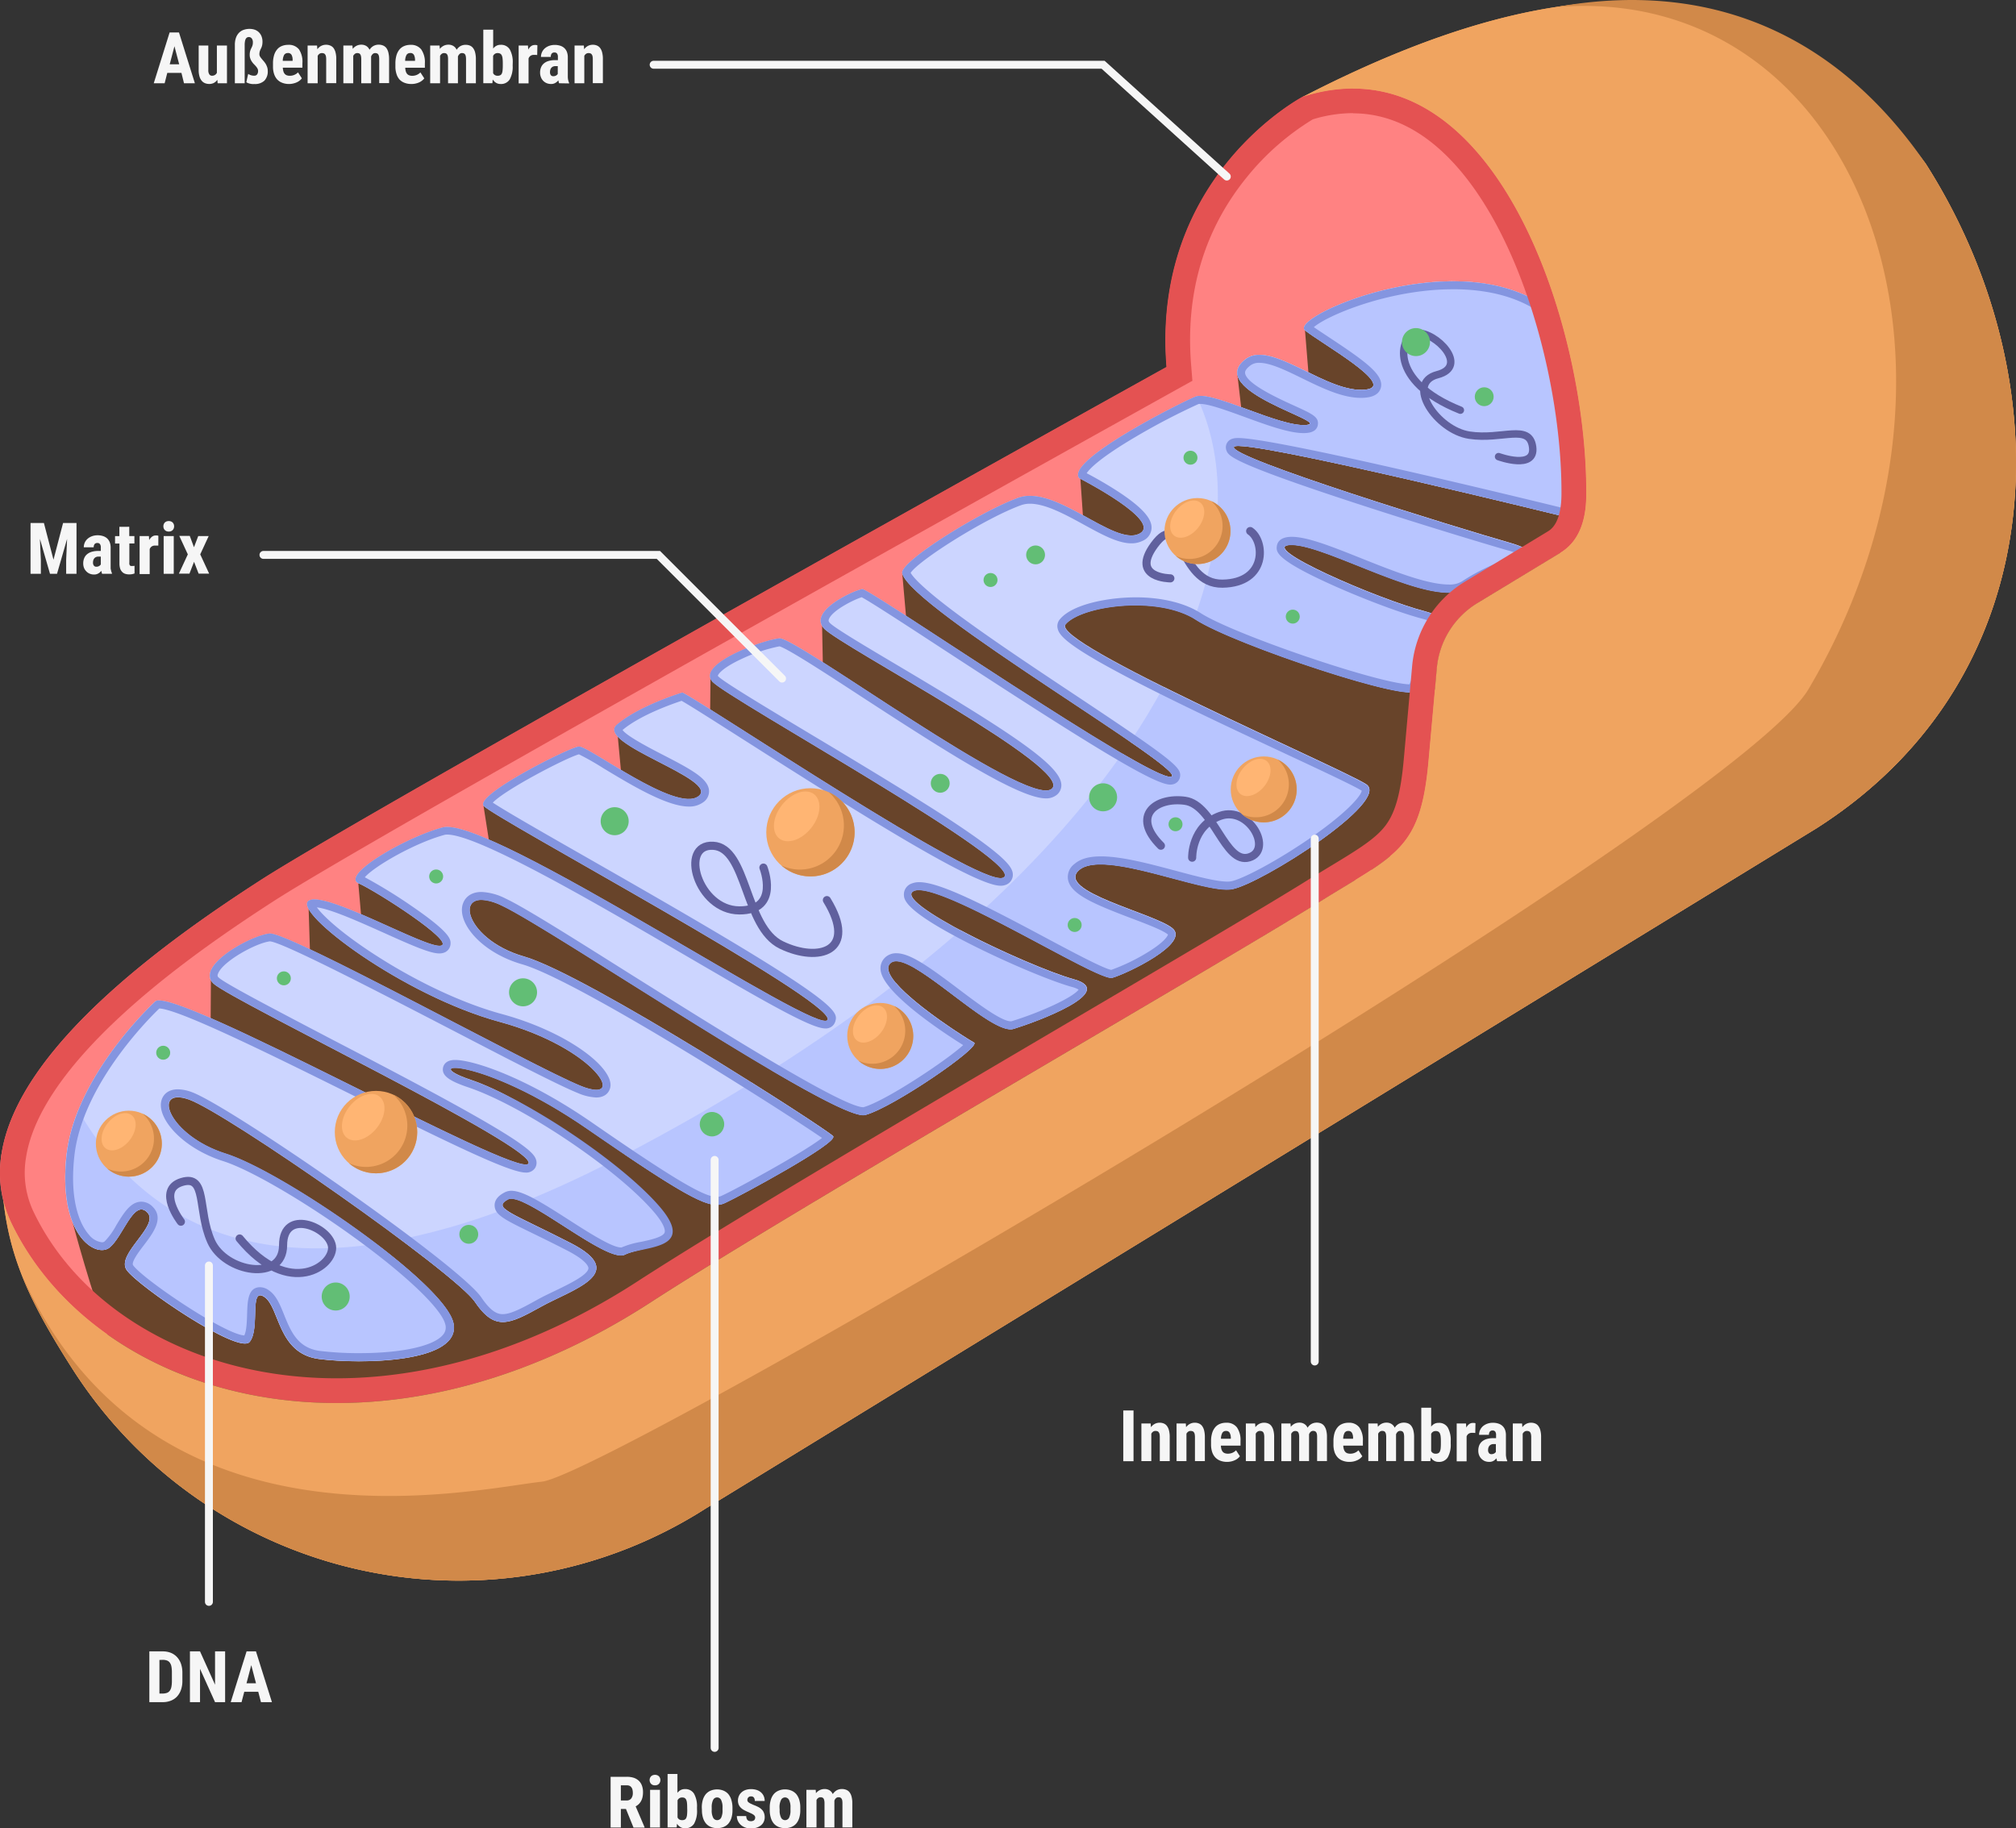 <svg xmlns="http://www.w3.org/2000/svg" viewBox="0 0 600 544.15"><rect x="0" y="0" width="600" height="544.15" fill="#333333" stroke="none"/><g id="Mitochondrium_Aufbau" data-name="Mitochondrium Aufbau"><path d="M40.1,405.39h0l.11.24A1.83,1.83,0,0,0,40.1,405.39Z" fill="#b37036"/><path d="M540.72,246.47,210,449A136.43,136.43,0,0,1,21.59,407.45h0C6.72,384.18.11,369.23.44,343.53c0,0,71.94-4.72,112.17-30.41l278.5-206.45-3.26-77.9c79.91-41.19,140.54-39.83,185.24,19.9h0C613.65,112.17,612.56,200.56,540.72,246.47Z" fill="#f0a460"/><path d="M77.75,261.89C50.45,279.44,5.34,311.44.44,343.53a34.49,34.49,0,0,0,3.05,20.7c24.88,51.38,106.63,77.54,190.19,23.37C237.14,359.42,362.29,287.42,393,268.28c22.6-14.11,29.81-15.21,32.19-41.75l2.48-27.64a25.34,25.34,0,0,1,12.11-19.42l24.66-14.95c5.95-3.61,7.66-10.4,7.7-17.36.3-51.51-28.18-136.16-84.24-118.39,0,0-45.24,23.57-40.65,80.5C347.2,109.27,111,240.54,77.75,261.89Z" fill="#ff8282"/><polygon points="421.42 205.38 412.69 261.85 301.13 187.48 313.06 165.9 323.16 165.9 321.35 139.74 361.27 121.36 369.99 126.41 368.24 111.23 378.72 111.23 389.74 114.94 388.39 98.31 421.42 94.28 468.37 154.45 448.5 204.92 421.42 205.38" fill="#68442a"/><path d="M19.93,357.47s14.65,58.32,25.67,66.12,73,33.06,115.69,17.45S398,295.83,398,295.83l9.49-60-63.67-22.68-75.3-42.57L270,187.41l-25.38-3.74.41,20.73-33.55-4.31-.18,16.44-27.76-.81,2.5,26.93-42.14-2.8,3.12,19.84-40.38,3.23L108,278.51,91.78,268.14l.64,20.47-29.63.13-.21,31.55-16.07-1.37-6.44,25.71" fill="#68442a"/><path d="M46.12,298.12s-23.76,21.77-26.34,45.74,8.88,30.7,12.86,27.42,7.15-14.38,11.14-10.48S34.4,373.25,37.69,378s33.42,25.32,36.61,21.4-.25-16.5,4.38-13.38,3.88,16.85,16.25,18.46,42.61,1.24,40-10.7-50.67-45-67.75-50.4-22.16-20-11-16.12,79.26,51.53,85.19,60.26,10.12,6.72,19.63,1.44S187.38,379,169.88,370s-23.48-10.38-18.72-13,29.34,19.12,34.81,16.4,19.62-1.48,8.22-14.68-37.72-31.84-54.09-37.35,3.08-7.22,34.77,14.68,36.73,23.86,40.85,22,33.87-17.9,32.23-19.89-73.47-48.2-92-53.5-21.67-22.21-6.58-15.13,99.76,64.59,108.15,62.3,34.63-20.34,32.35-21.54-30.1-18.77-24.84-23.62,29.67,21.69,36.63,19.54,31.2-11.09,17.89-14.76-55-23.41-47.39-26.34,54.65,27,58.84,25.89,23.38-10.29,17.89-14.76-35-11-27.72-17.31,37,7.1,45.44,5.7,47.64-26.27,39.95-31.24-93.9-42.07-89.43-47.55S344.43,177,356,184.45s65.17,25.27,65.45,20.93,16.77-19.82,2.75-23.41-50.5-19.44-40-19.79,42.92,19.5,52.29,12.79,27.69-9.19,12.88-13.42S365.4,136.07,367.24,133s101.13,21.44,101.13,21.44-3.17-59.94-10.25-64.33c-27.15-16.79-74.44,4.37-69.73,8.2s27.33,16.45,18.22,17.63c-11.54,1.49-28.12-14.82-35.79-9.12-12.73,9.47,25.84,18.87,18,19.67s-28.2-10.36-33-8.43S317,137.16,321.19,142.32c0,0,25.33,12.93,17.8,16.57s-24.85-14.74-35.93-10.74-35.32,19-34.54,22.47c2.38,10.45,86.34,59.21,80,60.57s-89.73-56.06-91.87-55.84-16.25,6.47-11.41,11.72,75.05,42,67.73,47.75-76.06-45.32-81-44.81-24.75,7.67-19.9,12.92,95.41,55.09,86.4,58.34c-7.39,2.67-88.11-51.57-95.35-55.13,0,0-12.91,3.88-19.51,9.58S214.53,232,207.86,237s-32.76-15.08-35.61-14.79-30.81,14.31-28.31,17.64,104,57.71,102.39,63.62-100.78-60.92-114.6-57.18c-11.5,3.12-30.31,14.29-25,16.63s28.74,17.4,24.54,18.54-34.73-16.68-39.44-13.32,28,28.14,56.84,36,38.46,24.81,24.22,19.08-87-45.93-92.65-45.35S58,287.57,63.53,292.75s96.84,49,93.72,53.59S50.74,292.75,46.12,298.12Z" fill="#ccd5ff"/><path d="M301.69,306.23c7-2.15,31.2-11.09,17.89-14.76-7.09-2-22.25-8.48-33.7-14.59q-6.48,5.67-13.54,11.31C281.77,293.65,296.53,307.82,301.69,306.23Z" fill="#b8c5ff"/><path d="M355.43,184.13l.54.32c11.54,7.45,65.17,25.27,65.45,20.93s16.77-19.82,2.75-23.41-50.5-19.44-40-19.79,42.92,19.5,52.29,12.79,27.69-9.19,12.88-13.42S365.4,136.07,367.24,133s101.13,21.44,101.13,21.44-3.17-59.94-10.25-64.33c-27.15-16.79-74.44,4.37-69.73,8.2s27.33,16.45,18.22,17.63c-11.54,1.49-28.12-14.82-35.79-9.12-12.73,9.47,25.84,18.87,18,19.67-7.66.78-27.37-9.91-32.71-8.52C364.57,135.62,364.8,158.51,355.43,184.13Z" fill="#b8c5ff"/><path d="M257.55,331.85c8.39-2.29,34.63-20.34,32.35-21.54-1.68-.89-17.23-10.67-23.19-17.69q-16.92,13.08-37.12,25.94C243.72,326.85,254.78,332.61,257.55,331.85Z" fill="#b8c5ff"/><path d="M32.64,371.28c4-3.28,7.15-14.38,11.14-10.48S34.4,373.25,37.69,378s33.42,25.32,36.61,21.4-.25-16.5,4.38-13.38,3.88,16.85,16.25,18.46,42.61,1.24,40-10.7c-1.16-5.2-10.91-14.39-23-23.56-47.89,7-74.24-14.56-88.63-39.76a50.75,50.75,0,0,0-3.52,13.45C17.2,367.83,28.66,374.56,32.64,371.28Z" fill="#b8c5ff"/><path d="M141.34,387.47c5.92,8.74,10.12,6.72,19.63,1.44S187.38,379,169.88,370c-11.06-5.68-17.51-8.33-19.57-10.17a197.21,197.21,0,0,1-31.09,9.05C130.54,377.38,139.37,384.57,141.34,387.47Z" fill="#b8c5ff"/><path d="M291.7,271.67c16.25,8,36.64,20.09,39.33,19.35,4.2-1.15,23.38-10.29,17.89-14.76s-35-11-27.72-17.31,37,7.1,45.44,5.7,47.64-26.27,39.95-31.23c-4.5-2.91-35.95-16.85-60.33-29q-4.33,8.07-9.87,16.36c8.61,5.93,13.91,10,12.14,10.41-1.44.31-6.93-2.45-14.54-6.9C323.19,239.78,309.17,255.71,291.7,271.67Z" fill="#b8c5ff"/><path d="M186,373.42c5.47-2.71,19.62-1.48,8.22-14.68A112.5,112.5,0,0,0,181,346.22c-8.87,4.52-17.3,8.35-25.3,11.56C164.46,361.68,181.53,375.63,186,373.42Z" fill="#b8c5ff"/><path d="M215.72,358.07c4.12-1.86,33.87-17.9,32.23-19.89-.6-.73-10.74-7.47-24.23-15.95Q206.07,333.11,186,343.65C207.85,358.42,212.14,359.68,215.72,358.07Z" fill="#b8c5ff"/><path d="M432.43,86.09c9.74,0,18,2,24.44,6,.36.25,3.59,3.3,6.71,32.28,1.18,11,1.92,21.8,2.25,27-16-3.92-86.42-21-97.29-21-.74,0-2.48,0-3.32,1.41a2.62,2.62,0,0,0-.19,2.33c.62,1.57,1.39,3.52,37.66,15.41,19,6.23,39.32,12.37,46,14.28a23.24,23.24,0,0,1,3,1c-1.32.74-3.51,1.68-5.24,2.42a60.48,60.48,0,0,0-11.32,5.8,6.94,6.94,0,0,1-4,.95c-6.47,0-16.84-4.15-26-7.8-8.57-3.43-16-6.39-20.64-6.39h-.36c-3.34.11-4,1.82-4.13,2.82-.18,1.68-.43,4,17.57,12,9.52,4.21,20,8.09,26.08,9.65,2,.53,3.28,1.32,3.68,2.35,1.06,2.71-2.44,8.1-4.76,11.66a30.87,30.87,0,0,0-3.09,5.43c-9.33-.25-52.4-14.93-62.16-21.22-4.68-3-11.52-4.68-19.25-4.68-8.34,0-19,2.06-22.67,6.58a3.09,3.09,0,0,0-.62,2.71c.49,2.14,2.86,5.37,24.94,16.65,13.17,6.73,29.5,14.37,42.63,20.51,11,5.14,20.5,9.59,22.93,11.1-.26,1.67-4.79,6.94-16.44,14.85-10.12,6.86-19.57,11.64-22.52,12.13a6,6,0,0,1-1,.08c-3.33,0-9.22-1.57-15.45-3.24-7.89-2.1-16-4.27-22.2-4.27-3.57,0-6.16.74-7.92,2.28a4.8,4.8,0,0,0-1.89,4.61c.78,4.38,7.63,7.27,18.82,11.52,4.57,1.73,9.29,3.52,10.85,4.79l.09.08c-.12.39-1,2.32-7,5.84a58.29,58.29,0,0,1-9.88,4.66c-2.25-.35-11.87-5.48-19.62-9.62-18.09-9.65-31.37-16.48-37.51-16.48a5.81,5.81,0,0,0-2.17.36,3.44,3.44,0,0,0-2.42,3.42c.07,1.47.24,4.91,21,15.27,10.68,5.33,22.9,10.43,29,12.13a8.08,8.08,0,0,1,2,.79c-1.53,2.19-10.83,6.61-20,9.43a.5.5,0,0,1-.2,0c-2.84,0-9.94-5.36-15.65-9.68-8.71-6.58-14.3-10.57-18.39-10.57a4.75,4.75,0,0,0-3.31,1.22,4.4,4.4,0,0,0-1.37,3.91c.89,6.8,18.37,18.33,24.56,22.21-5.07,4.64-23.22,16.71-29.7,18.49,0,0,0,0,0,0-6.33,0-44.44-24-69.66-39.82C170.5,279.16,156,270,150.41,267.41a17.37,17.37,0,0,0-7.1-1.93c-3.8,0-5.48,2.33-5.78,4.51-.77,5.51,6.19,13.64,17.8,17,16.64,4.76,78.3,44.09,89.32,51.7C239.18,343,219,354,214.75,355.92a3.36,3.36,0,0,1-1.45.33c-3.81,0-13.17-5.58-37.09-22.12-19.66-13.59-35.44-18.65-40.77-18.65-2.89,0-3.48,1.67-3.6,2.38-.36,2.24,1.67,3.8,7.51,5.77,16.22,5.46,44,24.09,55.11,36.91,3.65,4.22,3.48,5.88,3.35,6.29-.48,1.4-4.44,2.24-7.07,2.8a25.53,25.53,0,0,0-5.77,1.66h-.15c-2.74,0-9.95-4.64-15.74-8.36-8.24-5.29-13.49-8.51-16.92-8.51A4.44,4.44,0,0,0,150,355c-.7.39-2.85,1.58-2.79,3.81.08,2.8,2.88,4.16,11.2,8.21,2.8,1.37,6.3,3.07,10.38,5.17,6,3.1,6.33,4.91,6.33,5.25,0,2-6,4.86-9.95,6.76-1.82.87-3.69,1.77-5.35,2.69-4.62,2.57-7.83,4.25-10.21,4.25-1.47,0-3.38-.59-6.33-4.94C136.68,376.4,68,328.85,56.93,325a12.39,12.39,0,0,0-4-.78c-3.26,0-4.73,2-5,3.88-.81,5.23,6.59,13.7,18.51,17.5C74.33,348.1,90.21,357.32,105,368c15.7,11.31,26.51,21.61,27.54,26.23a3.28,3.28,0,0,1-.65,3c-2.74,3.41-12.32,5.52-25,5.52a96.6,96.6,0,0,1-11.66-.66c-6.69-.87-8.73-5.93-10.7-10.82-1.2-3-2.33-5.76-4.54-7.25a4.5,4.5,0,0,0-2.56-.9c-3.65,0-3.77,4.2-3.88,7.9-.07,2.18-.15,5.08-.85,6.46-6-.38-30.25-16.84-33.08-20.89-.65-.93,1.87-4.26,3.22-6,2.71-3.57,6.07-8,2.58-11.43a4.72,4.72,0,0,0-3.35-1.49c-3.21,0-5.25,3.37-7.42,6.94a21.9,21.9,0,0,1-3.52,4.9,1.34,1.34,0,0,1-.81.24,5.81,5.81,0,0,1-3.82-2.23c-1.85-2.06-6-8.47-4.38-23.36,2.3-21.38,22.61-41.42,25.29-44,6,.22,34.87,14.55,58.1,26.08C133.93,340.32,151.59,349,156.46,349a3.13,3.13,0,0,0,2.75-1.3,2.92,2.92,0,0,0,.38-2.35c-.48-1.89-2.51-4.49-21.85-15.27-11.73-6.54-26.74-14.36-40-21.26C82.64,300.9,67,292.75,65.14,291a.84.84,0,0,1-.29-1.09c1.24-3.69,11.34-9.25,15.5-9.73,4,.36,32.56,15.2,53.43,26,16.6,8.62,32.28,16.77,38.18,19.14a15.47,15.47,0,0,0,5.47,1.33c2.81,0,4-1.66,4.24-3.22.78-5.85-12.92-16.35-32.43-21.65-11.39-3.1-25-9.45-37.4-17.44-10.6-6.83-15.83-11.91-17.53-14.27,4.18.48,13,4.47,20.24,7.71,8.56,3.86,13.54,6,16.2,6a4.25,4.25,0,0,0,1.1-.14,2.91,2.91,0,0,0,2.23-2.59c.1-1.39.24-3.3-11.64-11.43a149,149,0,0,0-13.86-8.51c2.63-3.12,14.65-10.16,23.77-12.64a3.08,3.08,0,0,1,.7-.07c9.27,0,44.41,20.5,70.06,35.46,25.06,14.62,38.33,22.24,42.5,22.24a2.91,2.91,0,0,0,3-2.11c.6-2.19,1.17-4.25-25.48-20.5-14.49-8.84-33.21-19.53-48.25-28.13-12.08-6.89-24.52-14-28.21-16.47,3.74-3.93,21.85-13.34,25.63-14.38a82.42,82.42,0,0,1,7.24,4.12c8,4.82,18.86,11.43,25.46,11.43a7,7,0,0,0,4.28-1.27,3.94,3.94,0,0,0,1.74-3.55c-.3-3.5-5.16-6.17-13.73-10.58-3.56-1.83-10.75-5.54-12-7.39,5.2-4.39,14.61-7.7,17.57-8.68,2.75,1.56,9.81,6.07,18.51,11.61,35.91,22.88,68.77,43.43,76.42,43.43a4.22,4.22,0,0,0,1.46-.24,3.17,3.17,0,0,0,2.17-2.67c.23-2.36-1.19-5.36-20.95-18.2C268.75,235,254,226.13,240.92,218.31c-12.64-7.59-25.71-15.43-27.15-17-.09-.1-.12-.16-.13-.16.06-.51,1.52-2.5,7.43-5.19a48.83,48.83,0,0,1,10.9-3.59c2.48.67,14.14,8.27,24.44,15,26.32,17.14,47.06,30.26,54.89,30.26a5,5,0,0,0,3.15-1,3.69,3.69,0,0,0,1.42-3.2c-.39-5.79-15.35-15.6-48.73-35.4-9.24-5.48-18.8-11.15-20.15-12.61-.46-.5-.42-.76-.31-1.07.92-2.67,7.55-5.92,9.78-6.59,2.61,1.37,13.21,8.28,24.38,15.58,41.72,27.23,62.45,40.19,67.44,40.19a3.67,3.67,0,0,0,.75-.08,2.71,2.71,0,0,0,2.16-2.14c.53-2.83-1.53-4.72-31-24.32-10.94-7.27-23.34-15.51-32.93-22.5-12.69-9.24-15.59-12.81-16.23-14,2.48-3.76,22.23-16.28,32.87-20.13a7.77,7.77,0,0,1,2.66-.43c4.67,0,10.69,3.31,16,6.22s10.13,5.57,14.19,5.57A7.49,7.49,0,0,0,340,161a4.31,4.31,0,0,0,2.73-3.91c0-2-1.17-5.17-10.67-11.24-3.47-2.22-6.9-4.1-8.64-5,.74-1.17,3.63-4.42,14.85-11a199.66,199.66,0,0,1,18.39-9.58,2.28,2.28,0,0,1,.57-.05c2.59,0,8,2,13.19,3.88,6.45,2.36,13.11,4.81,17.55,4.81a9.43,9.43,0,0,0,1.09-.06c2.32-.23,3-1.42,3.15-2.37.39-2.37-1.62-3.28-7-5.73-4.65-2.11-14.31-6.51-14.65-9.73-.09-.82.84-1.69,1.64-2.29a4.21,4.21,0,0,1,2.59-.74c3.32,0,7.92,2.25,12.79,4.63,5.84,2.85,11.87,5.8,17.45,5.8a14,14,0,0,0,1.85-.12c2.91-.38,3.84-1.83,4.11-3,.85-3.7-4.31-7.57-15.48-14.93-1.69-1.12-3.32-2.19-4.49-3,4.05-3.51,22.35-11.27,41.38-11.27m0-2.36c-23.68,0-47.44,11.82-44,14.59,4.7,3.83,27.33,16.45,18.22,17.63a13.3,13.3,0,0,1-1.55.1c-9.64,0-22.16-10.43-30.24-10.43a6.53,6.53,0,0,0-4,1.21c-12.73,9.47,25.84,18.87,18,19.67-.27,0-.55,0-.85,0-7.67,0-24.42-8.69-30.74-8.69a4,4,0,0,0-1.44.22C351,120,317,137.16,321.19,142.32c0,0,25.33,12.93,17.8,16.57a5.19,5.19,0,0,1-2.29.48c-7.43,0-20.33-11.79-30.18-11.79a10.05,10.05,0,0,0-3.46.57c-11.09,4-35.32,19-34.54,22.47,2.38,10.45,86.34,59.21,80,60.57a1,1,0,0,1-.25,0c-8,0-89.19-55.85-91.61-55.86h0c-2.13.22-16.25,6.47-11.41,11.72s75.05,42,67.73,47.75a2.67,2.67,0,0,1-1.68.46c-12.73,0-74-45.27-79.28-45.27h-.08c-5,.51-24.75,7.67-19.9,12.92s95.41,55.09,86.4,58.34a1.74,1.74,0,0,1-.65.1c-10.57,0-87.63-51.76-94.7-55.23,0,0-12.91,3.88-19.51,9.58s31,16.28,24.28,21.28a4.73,4.73,0,0,1-2.87.8c-9.22,0-29.87-15.59-32.67-15.59h-.07c-2.84.29-30.81,14.31-28.31,17.64s104,57.71,102.39,63.62c-.07.25-.32.37-.72.37-8.89,0-95.5-57.7-112.56-57.7a5.21,5.21,0,0,0-1.32.15c-11.5,3.12-30.31,14.29-25,16.63s28.73,17.4,24.53,18.54a1.58,1.58,0,0,1-.47.06c-5.1,0-29.46-13.8-37.21-13.8a3,3,0,0,0-1.76.42c-4.72,3.36,28,28.14,56.84,36,24.79,6.74,35.38,20.24,28.81,20.24a13.34,13.34,0,0,1-4.59-1.16c-14.13-5.69-85.92-45.36-92.52-45.36h-.13c-5.69.58-22.22,9.73-16.66,14.91s96.84,49,93.72,53.59a.94.94,0,0,1-.79.26c-9.64,0-97.29-48.83-109.17-48.83a1.5,1.5,0,0,0-1.17.35s-23.76,21.77-26.34,45.74c-2.18,20.25,5.66,28.2,10.55,28.2a3.58,3.58,0,0,0,2.31-.78c3.39-2.8,6.2-11.3,9.44-11.3a2.44,2.44,0,0,1,1.7.82c4,3.9-9.38,12.45-6.09,17.15,3,4.29,28.44,21.89,35.23,21.89a1.68,1.68,0,0,0,1.38-.49c2.84-3.49.42-13.87,3.14-13.87a2.33,2.33,0,0,1,1.24.49c4.63,3.12,3.88,16.85,16.25,18.46a98.79,98.79,0,0,0,12,.68c13.58,0,30-2.45,28-11.38-2.66-11.94-50.67-45-67.75-50.4C52,338.52,46.31,326.56,52.93,326.56a10,10,0,0,1,3.22.65c11.18,3.89,79.26,51.53,85.19,60.26,2.89,4.28,5.38,6,8.28,6s6.5-1.84,11.35-4.54c9.52-5.28,26.41-9.88,8.91-18.87s-23.48-10.38-18.73-13a2.12,2.12,0,0,1,1-.23c6.11,0,26,16.87,32.66,16.87a2.57,2.57,0,0,0,1.15-.24c5.47-2.71,21.68-1.22,10.28-14.42s-39.78-32.1-56.15-37.61c-6-2-7.21-3.55-4.66-3.55,4.33,0,19.45,4.42,39.43,18.23,26.07,18,34.11,22.54,38.43,22.54a5.67,5.67,0,0,0,2.42-.54c4.12-1.86,33.87-17.9,32.23-19.89s-73.47-48.2-92-53.5c-15.38-4.4-20.16-16.84-12.67-16.84a15.14,15.14,0,0,1,6.09,1.71c14.8,6.94,96.48,62.37,107.57,62.37a2.42,2.42,0,0,0,.58-.07c8.39-2.29,34.63-20.34,32.35-21.54s-30.1-18.77-24.85-23.62a2.47,2.47,0,0,1,1.71-.59c7.2,0,26.79,20.25,34,20.25a3.14,3.14,0,0,0,.89-.12c7-2.15,31.2-11.09,17.89-14.76s-55-23.41-47.39-26.34a3.67,3.67,0,0,1,1.32-.2c10.37,0,51.84,26.12,57.24,26.12a1.14,1.14,0,0,0,.28,0c4.2-1.15,23.38-10.29,17.89-14.76s-35-11-27.72-17.31c1.39-1.21,3.62-1.7,6.37-1.7,10.84,0,29.75,7.51,37.65,7.51a8.72,8.72,0,0,0,1.42-.11c8.39-1.39,47.64-26.27,39.95-31.23s-93.9-42.08-89.43-47.56c2.62-3.22,11.56-5.71,20.84-5.71,6.52,0,13.21,1.23,18,4.3,10.31,6.65,54.26,21.6,63.67,21.6,1.12,0,1.75-.21,1.78-.67.27-4.34,16.77-19.82,2.75-23.41s-50.5-19.44-40-19.79h.28c9.18,0,33.84,14.19,46.63,14.19a9.14,9.14,0,0,0,5.38-1.39c9.37-6.7,27.69-9.19,12.88-13.42S365.4,136.07,367.24,133c.11-.18.55-.26,1.3-.26,11.87,0,99.83,21.7,99.83,21.7s-3.17-59.94-10.25-64.33c-7.53-4.65-16.6-6.39-25.69-6.39Z" fill="#8495e0"/><path d="M402.68,33.73c10.15,0,19.67,4.4,28.3,13.08,22.17,22.3,33.93,68.33,33.74,100.3-.05,8.63-3.13,10.5-4.14,11.11l-24.67,14.95a32.86,32.86,0,0,0-15.63,25.06l-2.48,27.64c-.91,10.17-2.49,15.92-5.45,19.84s-8.18,7.12-16,11.86c-2.18,1.32-4.65,2.81-7.29,4.46-12,7.48-38.49,23.09-69.17,41.15-46.21,27.2-103.71,61.06-130.21,78.24-29.07,18.84-60,28.81-89.47,28.81-20.46,0-39.8-4.83-55.93-14-15.39-8.71-27.2-20.9-34.15-35.25a27.06,27.06,0,0,1-2.4-16.38c1.89-12.37,11.3-26.5,28-42,11.74-10.9,26.8-22.21,46-34.57,32.63-21,266.68-151.07,269-152.39l4.15-2.3-.38-4.73c-1.73-21.41,3.85-40.2,16.56-55.85a76.13,76.13,0,0,1,19.66-17.24,41.4,41.4,0,0,1,11.92-1.85m0-7.37a49,49,0,0,0-14.83,2.41s-45.24,23.57-40.65,80.5c0,0-236.25,131.27-269.45,152.62C50.45,279.44,5.34,311.44.44,343.53a34.49,34.49,0,0,0,3.05,20.7c15.2,31.38,51.63,53.36,96.71,53.36,28.73,0,61-8.91,93.48-30C237.14,359.42,362.29,287.42,393,268.28c22.6-14.11,29.81-15.21,32.19-41.75l2.48-27.64a25.34,25.34,0,0,1,12.11-19.42l24.66-14.95c5.95-3.61,7.66-10.4,7.7-17.36.28-46.75-23.16-120.8-69.41-120.8Z" fill="#e45252"/><path d="M573.09,48.67h0c-44.7-59.73-105.33-61.09-185.24-19.9C443.91,11,472.39,95.65,472.09,147.16c0,7-1.75,13.75-7.7,17.36l-24.66,14.95a25.34,25.34,0,0,0-12.11,19.42l-2.48,27.64c-2.38,26.54-9.59,27.64-32.19,41.75-30.66,19.14-155.81,91.14-199.27,119.32-83.56,54.17-165.31,28-190.19-23.37a35.38,35.38,0,0,1-2.44-6.75c2,17.89,8.57,31.24,20.54,50h0A136.43,136.43,0,0,0,210,449L540.72,246.47C612.56,200.56,613.65,112.17,573.09,48.67Z" fill="#f0a460"/><path d="M573.09,48.67h0C550.12,15.27,514.63-7.17,463,2.11c89.85-7.46,132.63,105.86,75.25,203C515.54,243.56,181.8,438.8,161.29,441S45.1,465.77,6.41,379.32c3.46,8.85,8.48,17.65,15.18,28.13h0A136.43,136.43,0,0,0,210,449L540.72,246.47C612.56,200.56,613.65,112.17,573.09,48.67Z" fill="#d18949"/><circle cx="182.94" cy="244.42" r="4.17" fill="#62be75"/><circle cx="155.67" cy="295.35" r="4.17" fill="#62be75"/><circle cx="328.3" cy="237.31" r="4.17" fill="#62be75"/><circle cx="99.91" cy="385.89" r="4.17" fill="#62be75"/><circle cx="294.8" cy="172.63" r="2.08" fill="#62be75"/><circle cx="129.81" cy="260.87" r="2.08" fill="#62be75"/><circle cx="354.31" cy="136.23" r="2.08" fill="#62be75"/><circle cx="319.84" cy="275.31" r="2.08" fill="#62be75"/><circle cx="84.48" cy="291.19" r="2.08" fill="#62be75"/><circle cx="48.57" cy="313.33" r="2.08" fill="#62be75"/><circle cx="384.75" cy="183.53" r="2.08" fill="#62be75"/><circle cx="349.86" cy="245.33" r="2.08" fill="#62be75"/><circle cx="139.52" cy="367.38" r="2.81" fill="#62be75"/><circle cx="261.97" cy="308.33" r="9.82" fill="#f0a460"/><ellipse cx="258.92" cy="304.77" rx="6.27" ry="4.14" transform="translate(-140.77 317.96) rotate(-51.54)" fill="#ffb573"/><path d="M266.07,299.41a9.82,9.82,0,0,1-10.55,16.32,9.82,9.82,0,1,0,10.55-16.32Z" fill="#d18949"/><circle cx="111.91" cy="336.96" r="12.27" fill="#f0a460"/><ellipse cx="108.1" cy="332.51" rx="7.83" ry="5.17" transform="translate(-219.51 210.35) rotate(-51.54)" fill="#ffb573"/><path d="M117.05,325.81a12.28,12.28,0,0,1-13.2,20.4,12.27,12.27,0,1,0,13.2-20.4Z" fill="#d18949"/><circle cx="38.35" cy="340.4" r="9.82" fill="#f0a460"/><ellipse cx="35.3" cy="336.85" rx="6.27" ry="4.14" transform="translate(-250.42 154.98) rotate(-51.54)" fill="#ffb573"/><path d="M42.46,331.49a9.81,9.81,0,0,1-6.79,17.2,9.66,9.66,0,0,1-3.76-.89,9.81,9.81,0,1,0,10.55-16.31Z" fill="#d18949"/><polyline points="232.76 201.97 195.95 165.16 78.41 165.16" fill="none" stroke="#f6f6f6" stroke-linecap="round" stroke-miterlimit="10" stroke-width="2.36"/><polyline points="365.12 52.55 328.3 19.27 194.54 19.27" fill="none" stroke="#f6f6f6" stroke-linecap="round" stroke-miterlimit="10" stroke-width="2.36"/><path d="M13.07,155.67l2.85,10.92,2.85-10.92h4v15.11H19.69v-4.09l.28-6.3-3,10.39H14.88l-3-10.39.28,6.3v4.09H9.09V155.67Z" fill="#f6f6f6"/><path d="M30.39,170.78a1.57,1.57,0,0,1-.14-.4c0-.15-.08-.31-.11-.48a2.78,2.78,0,0,1-.86.77A2.45,2.45,0,0,1,28,171a3.39,3.39,0,0,1-1.28-.24,2.91,2.91,0,0,1-1-.67,3.2,3.2,0,0,1-.69-1,3.62,3.62,0,0,1-.26-1.39,4,4,0,0,1,.28-1.54,3,3,0,0,1,.83-1.17,3.76,3.76,0,0,1,1.39-.74,6.38,6.38,0,0,1,2-.26H30V163a1.63,1.63,0,0,0-.26-1.07.91.91,0,0,0-.76-.31,1,1,0,0,0-.83.33,1.49,1.49,0,0,0-.26.95H24.94a3.37,3.37,0,0,1,.28-1.38,3.32,3.32,0,0,1,.83-1.14,4.07,4.07,0,0,1,1.3-.77,4.79,4.79,0,0,1,1.71-.29,5,5,0,0,1,1.54.22,3.32,3.32,0,0,1,1.23.66,3.14,3.14,0,0,1,.81,1.15,4.49,4.49,0,0,1,.29,1.69v5c0,.32,0,.61,0,.86s0,.48.08.69a5.61,5.61,0,0,0,.13.55,3.66,3.66,0,0,0,.18.46v.18Zm-1.74-2.1a1.62,1.62,0,0,0,.83-.2A1.36,1.36,0,0,0,30,168v-2.34H29.3a1.74,1.74,0,0,0-.72.14,1.34,1.34,0,0,0-.5.37,1.45,1.45,0,0,0-.3.56,2.17,2.17,0,0,0-.1.69,1.44,1.44,0,0,0,.25.92A.88.88,0,0,0,28.65,168.68Z" fill="#f6f6f6"/><path d="M38.47,156.79v2.76H40v2.21h-1.5v5.57a3.09,3.09,0,0,0,0,.58,1,1,0,0,0,.16.36.49.49,0,0,0,.28.18,1.54,1.54,0,0,0,.4,0,2.49,2.49,0,0,0,.4,0,1.86,1.86,0,0,0,.3-.05l0,2.28a4.91,4.91,0,0,1-.71.21,4.84,4.84,0,0,1-.9.07,3.72,3.72,0,0,1-1.19-.18,2.15,2.15,0,0,1-.9-.58,2.66,2.66,0,0,1-.59-1,5.21,5.21,0,0,1-.2-1.53v-5.9H34.24v-2.21h1.29v-2.76Z" fill="#f6f6f6"/><path d="M47.12,162.38l-.48,0-.49,0a1.77,1.77,0,0,0-1,.27,1.69,1.69,0,0,0-.6.79v7.42h-3V159.55h2.77l.08,1.21a2.83,2.83,0,0,1,.82-1,1.75,1.75,0,0,1,1.1-.38,2.22,2.22,0,0,1,.43,0,1.37,1.37,0,0,1,.38.1Z" fill="#f6f6f6"/><path d="M48.63,156.65a1.61,1.61,0,0,1,.11-.63,1.53,1.53,0,0,1,.32-.5,1.71,1.71,0,0,1,.5-.32,2,2,0,0,1,.66-.11,1.94,1.94,0,0,1,.66.11,1.64,1.64,0,0,1,.51.32,1.71,1.71,0,0,1,.32.5,1.83,1.83,0,0,1,0,1.25,1.71,1.71,0,0,1-.32.5,1.5,1.5,0,0,1-.51.33,1.94,1.94,0,0,1-.66.11,2,2,0,0,1-.66-.11,1.56,1.56,0,0,1-.5-.33,1.53,1.53,0,0,1-.32-.5A1.59,1.59,0,0,1,48.63,156.65Zm3.08,14.13h-3V159.55h3Z" fill="#f6f6f6"/><path d="M57.73,162.88,59,159.55h3.11L59.59,165l2.66,5.74H59.12l-1.37-3.52-1.37,3.52H53.24L55.9,165l-2.54-5.49h3.12Z" fill="#f6f6f6"/><path d="M337.36,434.91h-3.05V419.8h3.05Z" fill="#f6f6f6"/><path d="M342.46,423.68l.09,1.11a3.32,3.32,0,0,1,1.14-1,3.17,3.17,0,0,1,1.46-.34,3.09,3.09,0,0,1,1.2.23,2.24,2.24,0,0,1,.95.73,3.82,3.82,0,0,1,.61,1.33,7.65,7.65,0,0,1,.22,2v7.14h-2.95v-7.15a4.3,4.3,0,0,0-.08-.89,1.39,1.39,0,0,0-.25-.56.79.79,0,0,0-.39-.29,1.62,1.62,0,0,0-.57-.09,1.2,1.2,0,0,0-.72.22,1.8,1.8,0,0,0-.52.6v8.16H339.7V423.68Z" fill="#f6f6f6"/><path d="M352.92,423.68l.08,1.11a3.44,3.44,0,0,1,1.15-1,3.17,3.17,0,0,1,1.46-.34,3.13,3.13,0,0,1,1.2.23,2.3,2.3,0,0,1,.95.73,3.82,3.82,0,0,1,.61,1.33,8.1,8.1,0,0,1,.22,2v7.14h-2.95v-7.15a4.3,4.3,0,0,0-.08-.89,1.39,1.39,0,0,0-.25-.56.77.77,0,0,0-.4-.29,1.57,1.57,0,0,0-.56-.09,1.18,1.18,0,0,0-.72.22,1.8,1.8,0,0,0-.52.6v8.16h-2.95V423.68Z" fill="#f6f6f6"/><path d="M365.23,435.11a5.47,5.47,0,0,1-2.05-.35,3.93,3.93,0,0,1-1.5-1,4.31,4.31,0,0,1-.93-1.62,7,7,0,0,1-.32-2.18V429a8.27,8.27,0,0,1,.31-2.4,4.87,4.87,0,0,1,.88-1.73,3.49,3.49,0,0,1,1.41-1.05,4.77,4.77,0,0,1,1.9-.36,3.79,3.79,0,0,1,3.2,1.38,6.63,6.63,0,0,1,1.07,4.09v1.34h-5.84a4.24,4.24,0,0,0,.18,1.13,2.1,2.1,0,0,0,.41.74,1.48,1.48,0,0,0,.63.4,2.63,2.63,0,0,0,.83.13,3.41,3.41,0,0,0,1.39-.27,3.26,3.26,0,0,0,1.07-.74l1.15,1.77a3.15,3.15,0,0,1-.57.6,3.58,3.58,0,0,1-.83.53,5.27,5.27,0,0,1-1.08.39A5.41,5.41,0,0,1,365.23,435.11Zm-.33-9.2a1.2,1.2,0,0,0-1.11.55,3.83,3.83,0,0,0-.41,1.77h2.94V428a3.18,3.18,0,0,0-.34-1.53A1.13,1.13,0,0,0,364.9,425.91Z" fill="#f6f6f6"/><path d="M373.55,423.68l.08,1.11a3.41,3.41,0,0,1,1.14-1,3.3,3.3,0,0,1,2.67-.11,2.27,2.27,0,0,1,.94.73,3.65,3.65,0,0,1,.61,1.33,7.65,7.65,0,0,1,.22,2v7.14h-2.94v-7.15a3.64,3.64,0,0,0-.09-.89,1.26,1.26,0,0,0-.24-.56.81.81,0,0,0-.4-.29,1.6,1.6,0,0,0-.56-.09,1.21,1.21,0,0,0-.73.22,1.8,1.8,0,0,0-.52.6v8.16h-2.94V423.68Z" fill="#f6f6f6"/><path d="M384.08,423.68l.08,1a3.2,3.2,0,0,1,2.6-1.25,2.64,2.64,0,0,1,1.4.37,2.45,2.45,0,0,1,1,1.15,3.3,3.3,0,0,1,1.14-1.12,3.18,3.18,0,0,1,1.61-.4,3.26,3.26,0,0,1,1.24.23,2.26,2.26,0,0,1,.95.74,3.65,3.65,0,0,1,.61,1.33,7.62,7.62,0,0,1,.22,2v7.14H392v-7.15a4.47,4.47,0,0,0-.07-.91,1.45,1.45,0,0,0-.24-.56.83.83,0,0,0-.37-.28,1.54,1.54,0,0,0-.5-.08,1.07,1.07,0,0,0-.74.27,1.9,1.9,0,0,0-.48.74c0,.07,0,.15,0,.24s0,.16,0,.25v7.48h-2.94v-7.13a4.62,4.62,0,0,0-.08-.92,1.39,1.39,0,0,0-.23-.56A.74.74,0,0,0,386,426a1.59,1.59,0,0,0-.5-.08,1.1,1.1,0,0,0-.7.22,1.89,1.89,0,0,0-.51.6v8.16h-2.93V423.68Z" fill="#f6f6f6"/><path d="M401.61,435.11a5.39,5.39,0,0,1-2-.35,3.89,3.89,0,0,1-1.51-1,4.45,4.45,0,0,1-.93-1.62,7,7,0,0,1-.31-2.18V429a8.65,8.65,0,0,1,.3-2.4,4.88,4.88,0,0,1,.89-1.73,3.49,3.49,0,0,1,1.41-1.05,4.72,4.72,0,0,1,1.89-.36,3.81,3.81,0,0,1,3.21,1.38,6.63,6.63,0,0,1,1.06,4.09v1.34h-5.84a4.2,4.2,0,0,0,.19,1.13,2,2,0,0,0,.41.74,1.51,1.51,0,0,0,.62.4,2.74,2.74,0,0,0,.84.13,3.33,3.33,0,0,0,1.38-.27,3.2,3.2,0,0,0,1.08-.74l1.15,1.77a3.94,3.94,0,0,1-.57.6,3.81,3.81,0,0,1-.83.53,5.27,5.27,0,0,1-1.08.39A5.44,5.44,0,0,1,401.61,435.11Zm-.32-9.2a1.23,1.23,0,0,0-1.12.55,4,4,0,0,0-.41,1.77h2.94V428a3.08,3.08,0,0,0-.33-1.53A1.15,1.15,0,0,0,401.29,425.91Z" fill="#f6f6f6"/><path d="M410,423.68l.09,1a3.16,3.16,0,0,1,2.6-1.25,2.64,2.64,0,0,1,1.4.37,2.45,2.45,0,0,1,1,1.15,3.36,3.36,0,0,1,1.13-1.12,3.21,3.21,0,0,1,1.62-.4,3.3,3.3,0,0,1,1.24.23,2.33,2.33,0,0,1,.95.74,3.82,3.82,0,0,1,.61,1.33,8.08,8.08,0,0,1,.22,2v7.14H417.9v-7.15a4.37,4.37,0,0,0-.08-.91,1.45,1.45,0,0,0-.23-.56.83.83,0,0,0-.37-.28,1.59,1.59,0,0,0-.5-.08,1.07,1.07,0,0,0-.74.27,2,2,0,0,0-.49.74,1.66,1.66,0,0,1,0,.24v7.73h-2.93v-7.13a4.62,4.62,0,0,0-.08-.92,1.39,1.39,0,0,0-.23-.56.74.74,0,0,0-.37-.29,1.59,1.59,0,0,0-.5-.08,1.15,1.15,0,0,0-.71.22,2,2,0,0,0-.5.6v8.16h-2.93V423.68Z" fill="#f6f6f6"/><path d="M431.76,429.66a7.7,7.7,0,0,1-.87,4.09,3,3,0,0,1-2.74,1.36,2.56,2.56,0,0,1-1.35-.34,3.05,3.05,0,0,1-1-1l-.1,1.11H423V419h2.94v5.62a3,3,0,0,1,.93-.82,2.55,2.55,0,0,1,1.26-.3,3,3,0,0,1,2.76,1.39,7.7,7.7,0,0,1,.87,4.06Zm-2.93-.74a12.77,12.77,0,0,0-.06-1.32,3.18,3.18,0,0,0-.22-.93,1.25,1.25,0,0,0-.47-.56,1.54,1.54,0,0,0-.79-.18,1.45,1.45,0,0,0-.83.23,1.57,1.57,0,0,0-.52.61v5.12a1.47,1.47,0,0,0,.52.58,1.55,1.55,0,0,0,.85.21,1.61,1.61,0,0,0,.78-.17,1.1,1.1,0,0,0,.46-.53,3,3,0,0,0,.22-.93,13.68,13.68,0,0,0,.06-1.39Z" fill="#f6f6f6"/><path d="M439.07,426.51l-.49-.05-.49,0a1.81,1.81,0,0,0-1,.27,1.69,1.69,0,0,0-.6.79v7.42h-2.95V423.68h2.77l.09,1.22a2.94,2.94,0,0,1,.81-1,1.76,1.76,0,0,1,1.11-.38,3.62,3.62,0,0,1,.43,0,1.6,1.6,0,0,1,.38.1Z" fill="#f6f6f6"/><path d="M445.59,434.91a3.09,3.09,0,0,1-.14-.4c0-.15-.07-.31-.11-.47a2.72,2.72,0,0,1-.85.76,2.47,2.47,0,0,1-1.29.31,3.63,3.63,0,0,1-1.28-.23,3.13,3.13,0,0,1-1-.68,3.07,3.07,0,0,1-.7-1.05,3.62,3.62,0,0,1-.25-1.39,4.22,4.22,0,0,1,.27-1.54,3,3,0,0,1,.83-1.17,3.84,3.84,0,0,1,1.39-.74,6.77,6.77,0,0,1,2-.26h.8v-.9a1.71,1.71,0,0,0-.26-1.07.94.94,0,0,0-.76-.31,1,1,0,0,0-.83.33,1.51,1.51,0,0,0-.27.95h-2.94a3.4,3.4,0,0,1,1.11-2.52,4.19,4.19,0,0,1,1.3-.77,4.87,4.87,0,0,1,1.71-.29,5.09,5.09,0,0,1,1.55.22,3.2,3.2,0,0,1,1.22.66,2.92,2.92,0,0,1,.81,1.15,4.3,4.3,0,0,1,.29,1.69v5c0,.32,0,.61,0,.86a6.26,6.26,0,0,0,.08.69,2.78,2.78,0,0,0,.13.55,3.66,3.66,0,0,0,.18.46v.18Zm-1.73-2.1a1.57,1.57,0,0,0,.83-.2,1.36,1.36,0,0,0,.51-.46v-2.34h-.7a1.73,1.73,0,0,0-.71.14,1.46,1.46,0,0,0-.51.37,1.77,1.77,0,0,0-.3.56,2.56,2.56,0,0,0-.1.69,1.44,1.44,0,0,0,.26.92A.85.85,0,0,0,443.86,432.81Z" fill="#f6f6f6"/><path d="M453,423.68l.08,1.11a3.51,3.51,0,0,1,1.14-1,3.3,3.3,0,0,1,2.67-.11,2.27,2.27,0,0,1,.94.73,3.65,3.65,0,0,1,.61,1.33,7.65,7.65,0,0,1,.22,2v7.14h-2.94v-7.15a3.64,3.64,0,0,0-.09-.89,1.26,1.26,0,0,0-.24-.56.81.81,0,0,0-.4-.29,1.6,1.6,0,0,0-.56-.09,1.21,1.21,0,0,0-.73.22,1.91,1.91,0,0,0-.52.6v8.16h-2.94V423.68Z" fill="#f6f6f6"/><path d="M54,21.69H49.79L49,24.78H45.76L50.48,9.67h2.79L58,24.78H54.76Zm-3.49-2.55h2.82l-1.41-5.38Z" fill="#f6f6f6"/><path d="M64.69,23.75a3,3,0,0,1-1,.91,2.94,2.94,0,0,1-1.41.33A3.28,3.28,0,0,1,61,24.75,2.51,2.51,0,0,1,60,24a3.52,3.52,0,0,1-.64-1.3,6.7,6.7,0,0,1-.23-1.91V13.55H62v7.29a2.12,2.12,0,0,0,.31,1.31.94.94,0,0,0,.78.39,1.59,1.59,0,0,0,.9-.24,1.64,1.64,0,0,0,.56-.63V13.55h3V24.78H64.77Z" fill="#f6f6f6"/><path d="M72.82,24.78H69.9V13.36a6.18,6.18,0,0,1,.31-2.07,4.06,4.06,0,0,1,.88-1.49,3.6,3.6,0,0,1,1.38-.9,5.22,5.22,0,0,1,1.82-.3,4.75,4.75,0,0,1,1.52.24A3.44,3.44,0,0,1,77,9.56a3.5,3.5,0,0,1,.82,1.21,4.33,4.33,0,0,1,.3,1.67,5.31,5.31,0,0,1-.07.88,4.54,4.54,0,0,1-.17.64,4.68,4.68,0,0,1-.22.5c-.08.16-.15.31-.22.47a3.66,3.66,0,0,0-.17.53,3.44,3.44,0,0,0-.07.7,1.39,1.39,0,0,0,.19.67,6,6,0,0,0,.46.64c.19.23.38.46.6.7a7.25,7.25,0,0,1,.6.8,5.57,5.57,0,0,1,.46,1,3.59,3.59,0,0,1,.18,1.17,3.94,3.94,0,0,1-1,2.87,4.08,4.08,0,0,1-3,1,5.31,5.31,0,0,1-.68,0,3.5,3.5,0,0,1-.66-.12,4.12,4.12,0,0,1-.59-.18,2.33,2.33,0,0,1-.45-.24L73.86,22a3.45,3.45,0,0,0,.72.35,2.91,2.91,0,0,0,1.08.18,1,1,0,0,0,.86-.38,1.65,1.65,0,0,0,.29-1,1.52,1.52,0,0,0-.19-.77,3.87,3.87,0,0,0-.46-.65c-.18-.21-.38-.42-.6-.64a5.37,5.37,0,0,1-.59-.73,3.63,3.63,0,0,1-.46-.9,3.19,3.19,0,0,1-.19-1.17,3.72,3.72,0,0,1,.07-.8,3.49,3.49,0,0,1,.17-.62,5.06,5.06,0,0,1,.23-.52c.08-.16.16-.32.23-.49a4.09,4.09,0,0,0,.18-.56,3.58,3.58,0,0,0,.06-.7,1.86,1.86,0,0,0-.32-1.14,1.06,1.06,0,0,0-.89-.43,1,1,0,0,0-.51.13,1,1,0,0,0-.39.4,2.16,2.16,0,0,0-.24.73,5.78,5.78,0,0,0-.09,1.11Z" fill="#f6f6f6"/><path d="M86,25a5.38,5.38,0,0,1-2-.36,4,4,0,0,1-1.51-1A4.56,4.56,0,0,1,81.57,22a6.71,6.71,0,0,1-.32-2.18v-.93a8.27,8.27,0,0,1,.31-2.4,4.71,4.71,0,0,1,.88-1.73,3.49,3.49,0,0,1,1.41-1.05,4.72,4.72,0,0,1,1.89-.36A3.81,3.81,0,0,1,89,14.72,6.63,6.63,0,0,1,90,18.81v1.34H84.17a4.64,4.64,0,0,0,.19,1.13,1.88,1.88,0,0,0,.41.74,1.51,1.51,0,0,0,.62.4,2.47,2.47,0,0,0,.84.13,3.33,3.33,0,0,0,1.38-.27,3.2,3.2,0,0,0,1.08-.74l1.15,1.77a3.52,3.52,0,0,1-.57.6,4.25,4.25,0,0,1-.83.54,5.26,5.26,0,0,1-1.08.38A5,5,0,0,1,86,25Zm-.32-9.21a1.23,1.23,0,0,0-1.11.55,3.71,3.71,0,0,0-.41,1.77h2.93v-.27a3.1,3.1,0,0,0-.33-1.53A1.17,1.17,0,0,0,85.72,15.78Z" fill="#f6f6f6"/><path d="M94.36,13.55l.09,1.11a3.32,3.32,0,0,1,1.14-1,3.17,3.17,0,0,1,1.46-.34,3.09,3.09,0,0,1,1.2.23,2.3,2.3,0,0,1,1,.73,3.82,3.82,0,0,1,.61,1.33,7.65,7.65,0,0,1,.22,2v7.14h-3V17.63a4.3,4.3,0,0,0-.08-.89,1.46,1.46,0,0,0-.25-.56.79.79,0,0,0-.39-.29,1.62,1.62,0,0,0-.57-.09,1.28,1.28,0,0,0-.72.22,1.8,1.8,0,0,0-.52.6v8.16h-3V13.55Z" fill="#f6f6f6"/><path d="M104.89,13.55l.09,1a3.38,3.38,0,0,1,1.11-.92,3.24,3.24,0,0,1,1.49-.33,2.76,2.76,0,0,1,1.4.37,2.51,2.51,0,0,1,1,1.15,3.36,3.36,0,0,1,1.13-1.12,3.21,3.21,0,0,1,1.62-.4,3.3,3.3,0,0,1,1.24.23,2.41,2.41,0,0,1,1,.74,3.82,3.82,0,0,1,.61,1.33,8.08,8.08,0,0,1,.22,2v7.14h-2.94V17.63a4.44,4.44,0,0,0-.08-.91,1.45,1.45,0,0,0-.23-.56.86.86,0,0,0-.38-.28,1.48,1.48,0,0,0-.49-.08,1.07,1.07,0,0,0-.74.27,2,2,0,0,0-.49.74c0,.08,0,.16,0,.24v7.73h-2.93V17.65a4.62,4.62,0,0,0-.08-.92,1.45,1.45,0,0,0-.23-.56.74.74,0,0,0-.37-.29,1.6,1.6,0,0,0-.51-.08,1.19,1.19,0,0,0-.7.22,2,2,0,0,0-.5.6v8.16h-2.94V13.55Z" fill="#f6f6f6"/><path d="M122.43,25a5.47,5.47,0,0,1-2.05-.36,4,4,0,0,1-1.5-1A4.43,4.43,0,0,1,118,22a7,7,0,0,1-.32-2.18v-.93a8.63,8.63,0,0,1,.31-2.4,4.87,4.87,0,0,1,.88-1.73,3.63,3.63,0,0,1,1.41-1.05,4.77,4.77,0,0,1,1.9-.36,3.79,3.79,0,0,1,3.2,1.38,6.63,6.63,0,0,1,1.07,4.09v1.34h-5.84a4.24,4.24,0,0,0,.18,1.13,2,2,0,0,0,.41.74,1.48,1.48,0,0,0,.63.4,2.37,2.37,0,0,0,.83.13,3.41,3.41,0,0,0,1.39-.27,3.26,3.26,0,0,0,1.07-.74l1.15,1.77a2.88,2.88,0,0,1-.57.6,4,4,0,0,1-.83.54,5,5,0,0,1-1.07.38A5.08,5.08,0,0,1,122.43,25Zm-.32-9.21a1.23,1.23,0,0,0-1.12.55,3.83,3.83,0,0,0-.41,1.77h2.94v-.27a3.21,3.21,0,0,0-.34-1.53A1.15,1.15,0,0,0,122.11,15.78Z" fill="#f6f6f6"/><path d="M130.82,13.55l.08,1a3.52,3.52,0,0,1,1.12-.92,3.24,3.24,0,0,1,1.49-.33,2.7,2.7,0,0,1,1.39.37,2.4,2.4,0,0,1,1,1.15A3.48,3.48,0,0,1,137,13.74a3.18,3.18,0,0,1,1.61-.4,3.26,3.26,0,0,1,1.24.23,2.34,2.34,0,0,1,.95.74,3.49,3.49,0,0,1,.61,1.33,7.62,7.62,0,0,1,.22,2v7.14h-2.93V17.63a4.44,4.44,0,0,0-.08-.91,1.45,1.45,0,0,0-.23-.56.86.86,0,0,0-.38-.28,1.5,1.5,0,0,0-.5-.08,1,1,0,0,0-.73.27,1.92,1.92,0,0,0-.49.74c0,.08,0,.16,0,.24v7.73h-2.94V17.65a4.71,4.71,0,0,0-.07-.92,1.63,1.63,0,0,0-.23-.56.77.77,0,0,0-.38-.29,1.5,1.5,0,0,0-.5-.08,1.19,1.19,0,0,0-.7.22,1.86,1.86,0,0,0-.5.6v8.16h-2.94V13.55Z" fill="#f6f6f6"/><path d="M152.58,19.53a7.7,7.7,0,0,1-.87,4.09A3,3,0,0,1,149,25a2.62,2.62,0,0,1-1.36-.35,3.26,3.26,0,0,1-1-1l-.09,1.11h-2.71V8.84h2.94v5.62a2.9,2.9,0,0,1,.93-.82,2.55,2.55,0,0,1,1.26-.3,3,3,0,0,1,2.76,1.39,7.7,7.7,0,0,1,.87,4.06Zm-2.94-.74a12.77,12.77,0,0,0-.06-1.32,2.89,2.89,0,0,0-.22-.93,1.19,1.19,0,0,0-.47-.56,1.5,1.5,0,0,0-.78-.18,1.43,1.43,0,0,0-.83.23,1.56,1.56,0,0,0-.52.61v5.12a1.33,1.33,0,0,0,.52.58,1.55,1.55,0,0,0,.85.21,1.6,1.6,0,0,0,.77-.17,1.07,1.07,0,0,0,.47-.53,3,3,0,0,0,.21-.93,13.68,13.68,0,0,0,.06-1.39Z" fill="#f6f6f6"/><path d="M159.88,16.38l-.48-.05-.49,0a1.77,1.77,0,0,0-1,.27,1.69,1.69,0,0,0-.6.79v7.42h-2.95V13.55h2.77l.08,1.22a3.08,3.08,0,0,1,.82-1,1.75,1.75,0,0,1,1.1-.38,3.44,3.44,0,0,1,.43,0,1.85,1.85,0,0,1,.38.1Z" fill="#f6f6f6"/><path d="M166.41,24.78a2.08,2.08,0,0,1-.14-.4c0-.15-.08-.31-.11-.47a2.76,2.76,0,0,1-.86.76A2.43,2.43,0,0,1,164,25a3.39,3.39,0,0,1-1.28-.24A3.07,3.07,0,0,1,161,23a3.59,3.59,0,0,1-.26-1.39,4,4,0,0,1,.28-1.54,3,3,0,0,1,.83-1.17,3.76,3.76,0,0,1,1.39-.74,6.74,6.74,0,0,1,2-.26h.8V17a1.65,1.65,0,0,0-.26-1.07.91.91,0,0,0-.75-.31,1,1,0,0,0-.84.33,1.58,1.58,0,0,0-.26,1H161a3.4,3.4,0,0,1,1.11-2.52,4.07,4.07,0,0,1,1.3-.77,4.79,4.79,0,0,1,1.71-.29,5.48,5.48,0,0,1,1.55.22,3.28,3.28,0,0,1,1.22.66,3,3,0,0,1,.81,1.15,4.49,4.49,0,0,1,.29,1.69v5q0,.48,0,.87a6.21,6.21,0,0,0,.07.68,5.61,5.61,0,0,0,.13.55,4.9,4.9,0,0,0,.18.46v.18Zm-1.74-2.1a1.53,1.53,0,0,0,.83-.2A1.36,1.36,0,0,0,166,22V19.68h-.69a1.74,1.74,0,0,0-.72.14,1.34,1.34,0,0,0-.5.37,1.45,1.45,0,0,0-.3.56,2.21,2.21,0,0,0-.1.69,1.47,1.47,0,0,0,.25.93A.87.87,0,0,0,164.67,22.68Z" fill="#f6f6f6"/><path d="M173.76,13.55l.09,1.11a3.32,3.32,0,0,1,1.14-1,3.17,3.17,0,0,1,1.46-.34,3.09,3.09,0,0,1,1.2.23,2.24,2.24,0,0,1,.95.73,3.65,3.65,0,0,1,.61,1.33,7.65,7.65,0,0,1,.22,2v7.14h-3V17.63a4.3,4.3,0,0,0-.08-.89,1.46,1.46,0,0,0-.25-.56.79.79,0,0,0-.39-.29,1.6,1.6,0,0,0-.56-.09,1.28,1.28,0,0,0-.73.22,1.8,1.8,0,0,0-.52.6v8.16H171V13.55Z" fill="#f6f6f6"/><path d="M186.3,538.42h-1.52v5.52h-3.05v-15.1h4.87a6.66,6.66,0,0,1,2,.29,4.12,4.12,0,0,1,1.5.87,3.72,3.72,0,0,1,.94,1.43,5.46,5.46,0,0,1,.33,2,6.67,6.67,0,0,1-.15,1.48,4.06,4.06,0,0,1-.44,1.17,3.87,3.87,0,0,1-.68.9,4.06,4.06,0,0,1-.92.66l2.65,6.19v.14h-3.28Zm-1.52-2.54h1.73a1.59,1.59,0,0,0,1.37-.61,2.58,2.58,0,0,0,.46-1.62,3.93,3.93,0,0,0-.1-.94,1.85,1.85,0,0,0-.31-.71,1.42,1.42,0,0,0-.54-.46,1.8,1.8,0,0,0-.79-.16h-1.82Z" fill="#f6f6f6"/><path d="M193.34,529.81a1.56,1.56,0,0,1,.12-.62,1.3,1.3,0,0,1,.32-.5,1.43,1.43,0,0,1,.5-.32,2,2,0,0,1,1.32,0,1.43,1.43,0,0,1,.5.32,1.3,1.3,0,0,1,.32.5,1.56,1.56,0,0,1,.12.62,1.61,1.61,0,0,1-.12.63,1.38,1.38,0,0,1-.32.5,1.45,1.45,0,0,1-.5.33,2,2,0,0,1-1.32,0,1.45,1.45,0,0,1-.5-.33,1.38,1.38,0,0,1-.32-.5A1.61,1.61,0,0,1,193.34,529.81Zm3.08,14.13h-2.94V532.72h2.94Z" fill="#f6f6f6"/><path d="M207.45,538.69a7.74,7.74,0,0,1-.87,4.1,3,3,0,0,1-2.74,1.36,2.47,2.47,0,0,1-1.35-.35,3,3,0,0,1-1-1l-.1,1.11h-2.7V528h2.93v5.62a2.82,2.82,0,0,1,.94-.82,2.49,2.49,0,0,1,1.25-.3,3,3,0,0,1,2.76,1.39,7.68,7.68,0,0,1,.87,4.06Zm-2.93-.73a12.5,12.5,0,0,0-.06-1.32,3.1,3.1,0,0,0-.22-.93,1.25,1.25,0,0,0-.47-.56A1.52,1.52,0,0,0,203,535a1.39,1.39,0,0,0-.82.22,1.61,1.61,0,0,0-.53.62v5.11a1.5,1.5,0,0,0,.52.59,1.64,1.64,0,0,0,.85.2,1.61,1.61,0,0,0,.78-.16,1.1,1.1,0,0,0,.46-.53,3.1,3.1,0,0,0,.22-.94,13.54,13.54,0,0,0,.06-1.39Z" fill="#f6f6f6"/><path d="M208.87,538a7.93,7.93,0,0,1,.32-2.34,4.91,4.91,0,0,1,.92-1.71,3.87,3.87,0,0,1,1.42-1,5.12,5.12,0,0,1,3.77,0,3.91,3.91,0,0,1,1.43,1,4.9,4.9,0,0,1,.91,1.71A7.93,7.93,0,0,1,218,538v.73a7.85,7.85,0,0,1-.31,2.34,5,5,0,0,1-.91,1.71,3.91,3.91,0,0,1-1.43,1,5.25,5.25,0,0,1-3.77,0,3.83,3.83,0,0,1-1.43-1,4.82,4.82,0,0,1-.92-1.71,7.83,7.83,0,0,1-.32-2.34Zm2.95.73a4.59,4.59,0,0,0,.43,2.29,1.34,1.34,0,0,0,2.38,0,4.86,4.86,0,0,0,.41-2.29V538a4.74,4.74,0,0,0-.43-2.28,1.32,1.32,0,0,0-1.2-.74,1.3,1.3,0,0,0-1.17.74,4.76,4.76,0,0,0-.42,2.28Z" fill="#f6f6f6"/><path d="M224.76,540.93a.77.77,0,0,0-.11-.39,1.29,1.29,0,0,0-.34-.37,4.42,4.42,0,0,0-.61-.37l-.89-.41a11.67,11.67,0,0,1-1.36-.64,4.13,4.13,0,0,1-1-.74,2.79,2.79,0,0,1-.61-.92,3.12,3.12,0,0,1-.21-1.19,3.25,3.25,0,0,1,.27-1.32,3.12,3.12,0,0,1,.76-1.08,3.6,3.6,0,0,1,1.22-.73,4.85,4.85,0,0,1,1.63-.26,5.28,5.28,0,0,1,1.7.25,3.71,3.71,0,0,1,1.28.72,3.18,3.18,0,0,1,.81,1.11,3.52,3.52,0,0,1,.28,1.44h-2.94a1.66,1.66,0,0,0-.26-1,1,1,0,0,0-.88-.36,1,1,0,0,0-.77.29,1.06,1.06,0,0,0-.3.81.87.87,0,0,0,.1.39,1.23,1.23,0,0,0,.32.33,4.18,4.18,0,0,0,.59.35l.89.4a12.1,12.1,0,0,1,1.46.65,4.39,4.39,0,0,1,1,.77,2.64,2.64,0,0,1,.6,1,3.51,3.51,0,0,1,.2,1.22,3.19,3.19,0,0,1-.29,1.36,3,3,0,0,1-.82,1.05,4.11,4.11,0,0,1-1.3.68,5.56,5.56,0,0,1-1.69.24,4.64,4.64,0,0,1-1.81-.32,3.89,3.89,0,0,1-1.31-.84,3.48,3.48,0,0,1-.8-1.18,3.52,3.52,0,0,1-.27-1.34h2.79a2.24,2.24,0,0,0,.13.75,1.12,1.12,0,0,0,.3.47,1.09,1.09,0,0,0,.46.25,2.62,2.62,0,0,0,.57.06C224.36,542,224.76,541.65,224.76,540.93Z" fill="#f6f6f6"/><path d="M229.09,538a7.6,7.6,0,0,1,.33-2.34,4.74,4.74,0,0,1,.91-1.71,3.83,3.83,0,0,1,1.43-1,4.65,4.65,0,0,1,1.87-.36,4.75,4.75,0,0,1,1.89.36,3.91,3.91,0,0,1,1.43,1,4.9,4.9,0,0,1,.91,1.71,7.61,7.61,0,0,1,.32,2.34v.73a7.85,7.85,0,0,1-.31,2.34,4.81,4.81,0,0,1-.91,1.71,3.91,3.91,0,0,1-1.43,1,5.25,5.25,0,0,1-3.77,0,3.83,3.83,0,0,1-1.43-1,4.66,4.66,0,0,1-.91-1.71,7.51,7.51,0,0,1-.33-2.34Zm2.95.73a4.59,4.59,0,0,0,.43,2.29,1.34,1.34,0,0,0,2.38,0,4.86,4.86,0,0,0,.41-2.29V538a4.63,4.63,0,0,0-.43-2.28,1.32,1.32,0,0,0-1.2-.74,1.3,1.3,0,0,0-1.17.74A4.76,4.76,0,0,0,232,538Z" fill="#f6f6f6"/><path d="M242.77,532.72l.08,1a3.17,3.17,0,0,1,1.12-.91,3.24,3.24,0,0,1,1.49-.33,2.72,2.72,0,0,1,1.39.36,2.55,2.55,0,0,1,1,1.15,3.45,3.45,0,0,1,1.14-1.11,3.08,3.08,0,0,1,1.61-.4,3.26,3.26,0,0,1,1.24.23,2.26,2.26,0,0,1,1,.74,3.6,3.6,0,0,1,.61,1.32,7.76,7.76,0,0,1,.22,2v7.13h-2.94v-7.15a4.6,4.6,0,0,0-.07-.91,1.4,1.4,0,0,0-.24-.55.77.77,0,0,0-.37-.28,1.31,1.31,0,0,0-.5-.08,1.07,1.07,0,0,0-.74.27,1.83,1.83,0,0,0-.48.74c0,.07,0,.15,0,.23a2.18,2.18,0,0,1,0,.25v7.48h-2.94v-7.12a3.92,3.92,0,0,0-.08-.92,1.51,1.51,0,0,0-.22-.57.79.79,0,0,0-.38-.28,1.31,1.31,0,0,0-.5-.08,1.12,1.12,0,0,0-.7.22,1.58,1.58,0,0,0-.5.6v8.15H240V532.72Z" fill="#f6f6f6"/><path d="M44.45,506.62V491.51h4a6.52,6.52,0,0,1,2.39.43,5.19,5.19,0,0,1,1.83,1.25,5.75,5.75,0,0,1,1.19,2,8.14,8.14,0,0,1,.42,2.72v2.34a8.08,8.08,0,0,1-.42,2.71,5.67,5.67,0,0,1-1.18,2,5,5,0,0,1-1.85,1.23,6.39,6.39,0,0,1-2.41.43Zm3-12.56v10h.91a3.75,3.75,0,0,0,1.35-.21,1.87,1.87,0,0,0,.86-.68,3,3,0,0,0,.46-1.2,9.77,9.77,0,0,0,.13-1.75v-2.37a9.89,9.89,0,0,0-.13-1.76,2.89,2.89,0,0,0-.46-1.18,1.81,1.81,0,0,0-.85-.67,3.67,3.67,0,0,0-1.33-.21Z" fill="#f6f6f6"/><path d="M67,506.62H64l-4.47-9.91v9.91h-3V491.51h3L64,501.43v-9.92h3Z" fill="#f6f6f6"/><path d="M76.86,503.53H72.7l-.81,3.09H68.67l4.72-15.11h2.79l4.75,15.11H77.67ZM73.37,501h2.82l-1.41-5.39Z" fill="#f6f6f6"/><line x1="212.69" y1="345.23" x2="212.69" y2="520.24" fill="none" stroke="#f6f6f6" stroke-linecap="round" stroke-miterlimit="10" stroke-width="2.36"/><line x1="62.18" y1="376.66" x2="62.18" y2="476.78" fill="none" stroke="#f6f6f6" stroke-linecap="round" stroke-miterlimit="10" stroke-width="2.36"/><line x1="391.29" y1="249.61" x2="391.29" y2="405.23" fill="none" stroke="#f6f6f6" stroke-linecap="round" stroke-miterlimit="10" stroke-width="2.36"/><path d="M348.32,172.14s-12-.06-4.8-9.9c8.47-11.52,7,11.69,20.32,11.48s12.71-12.64,8.24-15.66" fill="none" stroke="#60609e" stroke-linecap="round" stroke-miterlimit="10" stroke-width="2.42"/><path d="M53.84,363.62s-7.34-9.48.26-11.81,4.61,8.37,8.73,17.64,21.42,12.24,21.42,1.18,13.61-5.49,14.55.23-12.59,15.86-27.48-2.24" fill="none" stroke="#60609e" stroke-linecap="round" stroke-miterlimit="10" stroke-width="2.42"/><path d="M446,135.91S457.11,140,456.13,133s-9.11-2-18.83-3.48-19.14-15.49-9.5-18-.61-12.8-6-12.33-8.83,14.27,12.83,22.89" fill="none" stroke="#60609e" stroke-linecap="round" stroke-miterlimit="10" stroke-width="2.21"/><path d="M227.21,258.23s5.1,12.82-7.21,12.74-18-19.78-7.77-19.24,9.29,24.21,20.34,29.54,22.88,1.9,13.53-13.36" fill="none" stroke="#60609e" stroke-linecap="round" stroke-miterlimit="10" stroke-width="2.42"/><path d="M354.81,255.28s-.23-9.39,8.35-12.45S379,253,371.76,255.19s-10.48-15.67-19.06-16.85-16.24,4.38-7.19,13.37" fill="none" stroke="#60609e" stroke-linecap="round" stroke-miterlimit="10" stroke-width="2.42"/><circle cx="241.19" cy="247.73" r="13.13" fill="#f0a460"/><ellipse cx="237.11" cy="242.98" rx="8.38" ry="5.53" transform="translate(-100.63 277.52) rotate(-51.54)" fill="#ffb573"/><path d="M246.68,235.81a13.13,13.13,0,0,1-9.09,23,13.22,13.22,0,0,1-5-1.2,13.13,13.13,0,1,0,14.12-21.82Z" fill="#d18949"/><circle cx="356.39" cy="158.06" r="9.82" fill="#f0a460"/><ellipse cx="353.34" cy="154.5" rx="6.27" ry="4.14" transform="translate(12.59 335.09) rotate(-51.54)" fill="#ffb573"/><path d="M360.5,149.14a9.82,9.82,0,0,1-10.56,16.32,9.82,9.82,0,1,0,10.56-16.32Z" fill="#d18949"/><circle cx="211.9" cy="334.6" r="3.64" fill="#62be75"/><circle cx="376.11" cy="234.96" r="9.82" fill="#f0a460"/><ellipse cx="373.06" cy="231.41" rx="6.27" ry="4.14" transform="translate(-40.17 379.6) rotate(-51.54)" fill="#ffb573"/><path d="M380.22,226.05a9.81,9.81,0,0,1-6.79,17.2,9.57,9.57,0,0,1-3.76-.89,9.81,9.81,0,1,0,10.55-16.31Z" fill="#d18949"/><circle cx="421.42" cy="101.82" r="4.17" fill="#62be75"/><circle cx="441.73" cy="118.08" r="2.81" fill="#62be75"/><circle cx="279.83" cy="233.14" r="2.81" fill="#62be75"/><circle cx="308.21" cy="165.16" r="2.81" fill="#62be75"/></g></svg>